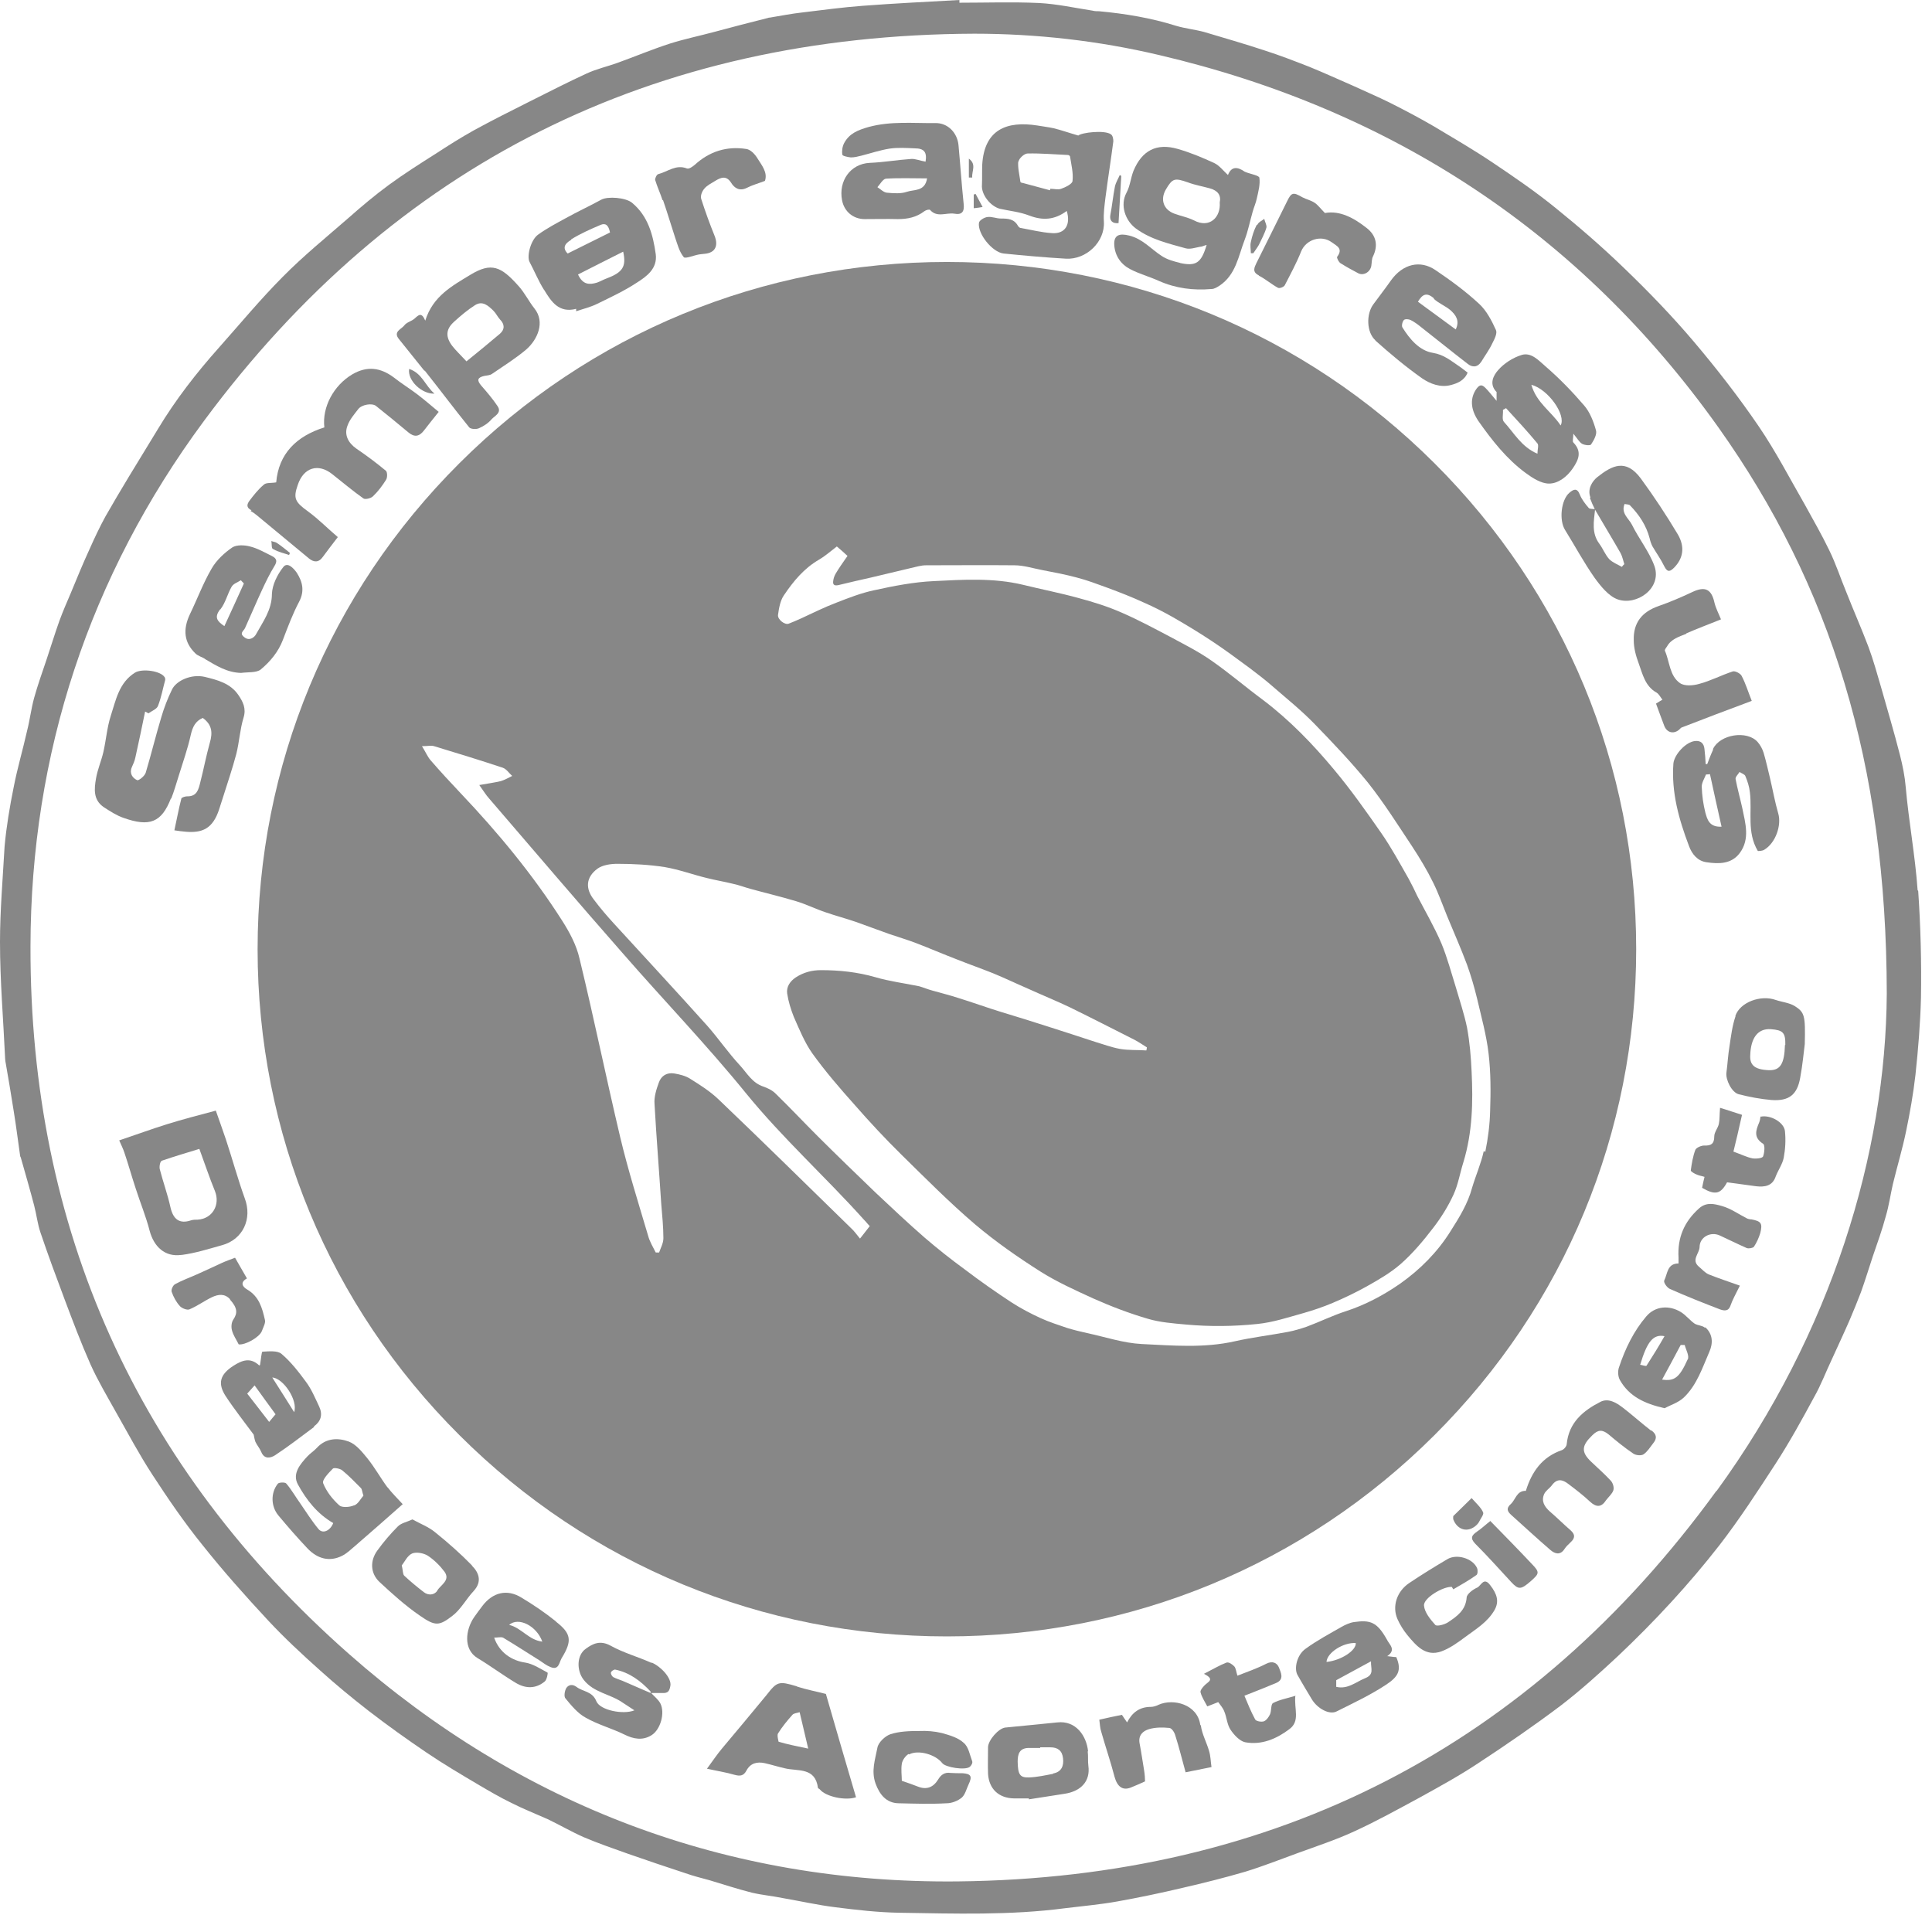 ﻿<svg width="27" height="27" viewBox="0 0 27 27" fill="none" xmlns="http://www.w3.org/2000/svg">
  <path d="M26.799 12.441C26.765 11.957 26.675 11.481 26.633 11.002C26.62 10.848 26.59 10.7 26.552 10.551C26.471 10.233 26.377 9.918 26.287 9.6C26.232 9.413 26.181 9.226 26.113 9.043C26.015 8.784 25.904 8.534 25.802 8.274C25.721 8.079 25.657 7.879 25.563 7.688C25.461 7.476 25.341 7.268 25.227 7.06C25.014 6.69 24.817 6.308 24.579 5.959C24.298 5.547 23.991 5.152 23.671 4.774C23.365 4.413 23.037 4.074 22.696 3.746C22.389 3.449 22.065 3.169 21.733 2.901C21.456 2.676 21.158 2.472 20.86 2.272C20.595 2.094 20.318 1.933 20.041 1.767C19.837 1.648 19.628 1.538 19.415 1.431C19.253 1.351 19.083 1.279 18.917 1.202C18.712 1.113 18.508 1.019 18.299 0.934C18.094 0.854 17.886 0.773 17.673 0.705C17.391 0.612 17.11 0.531 16.825 0.446C16.697 0.412 16.565 0.399 16.437 0.361C16.088 0.251 15.726 0.191 15.359 0.157C15.329 0.157 15.3 0.157 15.27 0.149C15.018 0.11 14.771 0.055 14.52 0.042C14.149 0.025 13.778 0.038 13.408 0.038C13.408 0.025 13.408 0.013 13.408 0C12.956 0.025 12.505 0.047 12.057 0.081C11.776 0.102 11.495 0.14 11.214 0.174C11.06 0.191 10.911 0.221 10.758 0.246C10.749 0.246 10.741 0.246 10.732 0.251C10.481 0.314 10.234 0.378 9.982 0.446C9.778 0.501 9.569 0.544 9.369 0.607C9.117 0.688 8.875 0.79 8.628 0.879C8.487 0.93 8.334 0.964 8.197 1.028C7.929 1.151 7.665 1.287 7.401 1.419C7.141 1.55 6.876 1.682 6.621 1.822C6.438 1.924 6.263 2.035 6.088 2.149C5.867 2.289 5.645 2.43 5.436 2.583C5.24 2.727 5.053 2.884 4.87 3.046C4.559 3.317 4.239 3.577 3.95 3.87C3.638 4.184 3.353 4.528 3.059 4.859C2.744 5.212 2.454 5.586 2.211 5.989C2.075 6.214 1.939 6.435 1.802 6.66C1.691 6.843 1.581 7.03 1.474 7.217C1.393 7.365 1.321 7.518 1.253 7.671C1.159 7.875 1.074 8.083 0.988 8.291C0.933 8.419 0.878 8.546 0.831 8.674C0.767 8.852 0.712 9.035 0.652 9.213C0.592 9.392 0.528 9.57 0.477 9.753C0.435 9.906 0.418 10.059 0.379 10.211C0.32 10.475 0.243 10.734 0.192 10.997C0.136 11.273 0.089 11.554 0.064 11.83C0.038 12.293 0 12.73 0 13.164C0 13.707 0.047 14.251 0.072 14.799C0.072 14.82 0.077 14.841 0.081 14.863C0.119 15.084 0.158 15.309 0.192 15.53C0.226 15.738 0.251 15.941 0.281 16.15C0.281 16.158 0.285 16.167 0.29 16.175C0.354 16.4 0.418 16.621 0.477 16.846C0.511 16.974 0.524 17.105 0.567 17.229C0.673 17.543 0.788 17.853 0.903 18.159C1.018 18.465 1.133 18.77 1.265 19.068C1.368 19.297 1.5 19.518 1.623 19.739C1.789 20.032 1.947 20.329 2.13 20.61C2.348 20.945 2.578 21.281 2.829 21.591C3.119 21.956 3.43 22.305 3.745 22.644C3.975 22.891 4.222 23.12 4.474 23.345C4.691 23.541 4.917 23.727 5.147 23.906C5.411 24.11 5.684 24.305 5.96 24.492C6.199 24.654 6.45 24.802 6.702 24.951C6.847 25.036 6.992 25.121 7.141 25.193C7.307 25.278 7.481 25.346 7.652 25.422C7.822 25.503 7.988 25.601 8.163 25.677C8.363 25.762 8.572 25.834 8.777 25.907C9.041 26 9.309 26.089 9.578 26.178C9.688 26.217 9.803 26.246 9.914 26.276C10.11 26.335 10.306 26.399 10.506 26.45C10.651 26.484 10.8 26.497 10.945 26.527C11.188 26.569 11.431 26.624 11.674 26.654C11.972 26.692 12.27 26.726 12.569 26.731C13.344 26.743 14.119 26.769 14.89 26.667C15.133 26.637 15.376 26.616 15.615 26.573C15.921 26.518 16.228 26.454 16.531 26.382C16.825 26.314 17.114 26.242 17.404 26.157C17.651 26.081 17.89 25.987 18.133 25.898C18.401 25.8 18.674 25.711 18.93 25.592C19.236 25.452 19.535 25.286 19.833 25.125C20.118 24.968 20.404 24.811 20.672 24.632C21.06 24.377 21.443 24.114 21.814 23.834C22.091 23.621 22.355 23.383 22.61 23.145C23.122 22.661 23.599 22.147 24.029 21.595C24.311 21.23 24.562 20.843 24.813 20.457C25.009 20.155 25.184 19.837 25.354 19.522C25.448 19.357 25.516 19.174 25.597 19.004C25.682 18.817 25.768 18.634 25.849 18.448C25.904 18.32 25.955 18.193 26.006 18.061C26.066 17.895 26.117 17.726 26.172 17.56C26.236 17.373 26.304 17.186 26.355 16.995C26.398 16.851 26.419 16.698 26.453 16.549C26.513 16.302 26.586 16.06 26.637 15.814C26.692 15.551 26.739 15.283 26.769 15.02C26.807 14.663 26.837 14.302 26.846 13.941C26.854 13.444 26.841 12.947 26.807 12.45L26.799 12.441ZM23.987 20.835C21.384 24.416 17.813 26.246 13.386 26.293C10.166 26.327 7.281 25.235 4.874 23.112C1.917 20.503 0.418 17.173 0.426 13.227C0.43 10.534 1.248 8.049 2.85 5.883C5.513 2.285 9.13 0.488 13.617 0.471C14.482 0.471 15.351 0.569 16.198 0.769C19.458 1.533 22.087 3.262 24.017 5.976C25.58 8.177 26.364 10.662 26.368 13.886C26.355 16.111 25.601 18.622 23.991 20.835H23.987Z" fill="#878787"/>
  <path d="M2.39 11.167C2.433 11.061 2.463 10.95 2.497 10.844C2.556 10.653 2.624 10.462 2.667 10.266C2.693 10.156 2.731 10.079 2.833 10.033C2.957 10.122 2.978 10.228 2.931 10.385C2.88 10.568 2.846 10.751 2.799 10.933C2.774 11.035 2.752 11.133 2.612 11.129C2.586 11.129 2.539 11.146 2.535 11.158C2.497 11.303 2.471 11.451 2.437 11.604C2.667 11.638 2.863 11.66 2.987 11.473C3.051 11.379 3.076 11.26 3.114 11.15C3.178 10.946 3.247 10.746 3.302 10.538C3.345 10.368 3.353 10.194 3.404 10.028C3.443 9.901 3.396 9.808 3.332 9.714C3.221 9.549 3.038 9.502 2.859 9.459C2.676 9.417 2.463 9.51 2.403 9.638C2.343 9.761 2.292 9.893 2.254 10.024C2.177 10.279 2.113 10.543 2.037 10.797C2.024 10.844 1.939 10.912 1.917 10.903C1.853 10.874 1.806 10.81 1.841 10.725C1.862 10.678 1.883 10.632 1.892 10.585C1.939 10.373 1.985 10.156 2.028 9.944C2.045 9.952 2.058 9.961 2.075 9.969C2.122 9.935 2.19 9.91 2.207 9.867C2.254 9.748 2.275 9.625 2.309 9.502C2.309 9.489 2.309 9.476 2.301 9.464C2.245 9.374 1.985 9.34 1.887 9.4C1.662 9.54 1.619 9.786 1.547 10.007C1.495 10.169 1.483 10.343 1.444 10.513C1.415 10.636 1.363 10.755 1.342 10.878C1.317 11.023 1.299 11.18 1.453 11.282C1.538 11.337 1.628 11.396 1.726 11.43C2.088 11.558 2.258 11.498 2.39 11.154V11.167Z" fill="#878787"/>
  <path d="M13.975 2.918C14.111 2.948 14.251 2.961 14.383 3.012C14.571 3.084 14.737 3.075 14.908 2.948C14.967 3.143 14.882 3.271 14.703 3.258C14.554 3.249 14.409 3.211 14.264 3.186C14.251 3.186 14.234 3.169 14.226 3.156C14.171 3.058 14.085 3.054 13.987 3.054C13.923 3.054 13.86 3.024 13.8 3.033C13.757 3.037 13.685 3.08 13.681 3.114C13.659 3.266 13.868 3.526 14.026 3.543C14.315 3.572 14.605 3.598 14.895 3.615C15.18 3.632 15.444 3.381 15.427 3.097C15.419 2.986 15.436 2.871 15.449 2.761C15.483 2.498 15.525 2.239 15.559 1.975C15.559 1.941 15.551 1.894 15.525 1.877C15.436 1.814 15.116 1.852 15.069 1.894C14.937 1.856 14.831 1.818 14.724 1.792C14.652 1.776 14.571 1.767 14.498 1.754C14.064 1.686 13.757 1.814 13.727 2.298C13.723 2.391 13.727 2.489 13.723 2.583C13.71 2.718 13.842 2.884 13.975 2.918ZM14.234 2.26C14.239 2.213 14.315 2.145 14.362 2.145C14.55 2.141 14.737 2.158 14.925 2.166C14.937 2.166 14.954 2.179 14.954 2.188C14.972 2.302 15.001 2.417 14.989 2.527C14.989 2.57 14.89 2.617 14.831 2.638C14.788 2.655 14.729 2.638 14.678 2.638C14.678 2.646 14.678 2.651 14.673 2.659C14.545 2.625 14.422 2.591 14.294 2.557C14.281 2.557 14.26 2.549 14.26 2.54C14.247 2.442 14.222 2.345 14.23 2.255L14.234 2.26Z" fill="#878787"/>
  <path d="M16.492 3.674C16.403 3.653 16.309 3.627 16.233 3.576C16.084 3.479 15.968 3.338 15.781 3.292C15.645 3.258 15.564 3.283 15.572 3.423C15.581 3.572 15.662 3.691 15.79 3.759C15.917 3.827 16.062 3.865 16.194 3.925C16.433 4.031 16.68 4.061 16.931 4.039C16.97 4.039 17.008 4.014 17.042 3.993C17.272 3.84 17.306 3.581 17.396 3.347C17.443 3.224 17.468 3.092 17.506 2.96C17.523 2.897 17.553 2.833 17.566 2.765C17.587 2.672 17.613 2.574 17.6 2.485C17.6 2.455 17.489 2.434 17.43 2.413C17.417 2.408 17.404 2.404 17.396 2.4C17.294 2.328 17.208 2.323 17.161 2.446C17.093 2.383 17.042 2.315 16.974 2.281C16.808 2.204 16.637 2.132 16.458 2.081C16.164 1.996 15.96 2.102 15.841 2.387C15.802 2.485 15.794 2.599 15.743 2.693C15.649 2.867 15.726 3.084 15.875 3.194C16.084 3.347 16.326 3.402 16.569 3.47C16.629 3.487 16.701 3.462 16.769 3.449C16.799 3.449 16.825 3.432 16.863 3.423C16.787 3.678 16.714 3.725 16.484 3.674H16.492ZM16.684 3.079C16.599 3.037 16.505 3.02 16.412 2.986C16.262 2.931 16.211 2.791 16.292 2.65C16.386 2.489 16.416 2.485 16.599 2.548C16.701 2.587 16.808 2.604 16.91 2.633C17.017 2.663 17.068 2.727 17.046 2.829C17.063 3.033 16.906 3.198 16.684 3.079Z" fill="#878787"/>
  <path d="M3.502 7.141C3.566 7.175 3.621 7.23 3.681 7.277C3.894 7.451 4.103 7.629 4.316 7.803C4.384 7.859 4.452 7.867 4.512 7.782C4.576 7.693 4.644 7.608 4.721 7.506C4.58 7.387 4.452 7.255 4.307 7.149C4.124 7.017 4.094 6.966 4.162 6.775C4.243 6.533 4.448 6.47 4.644 6.627C4.789 6.741 4.929 6.86 5.079 6.966C5.104 6.983 5.181 6.966 5.211 6.937C5.283 6.869 5.343 6.788 5.394 6.707C5.415 6.678 5.415 6.601 5.394 6.58C5.262 6.47 5.125 6.368 4.981 6.27C4.865 6.189 4.806 6.074 4.857 5.947C4.887 5.862 4.951 5.79 5.006 5.718C5.053 5.654 5.202 5.628 5.257 5.675C5.407 5.794 5.556 5.917 5.705 6.041C5.79 6.113 5.858 6.104 5.926 6.015C5.99 5.93 6.058 5.849 6.131 5.756C6.024 5.667 5.926 5.582 5.824 5.505C5.718 5.425 5.607 5.357 5.505 5.276C5.317 5.136 5.13 5.11 4.921 5.233C4.665 5.386 4.499 5.688 4.533 5.973C4.141 6.096 3.894 6.342 3.86 6.741C3.788 6.754 3.719 6.741 3.685 6.775C3.609 6.839 3.545 6.92 3.485 7C3.451 7.047 3.438 7.094 3.515 7.132L3.502 7.141Z" fill="#878787"/>
  <path d="M5.935 5.178C6.144 5.441 6.344 5.709 6.557 5.972C6.578 5.998 6.655 6.002 6.693 5.985C6.761 5.955 6.825 5.913 6.872 5.857C6.915 5.811 7.017 5.768 6.953 5.675C6.885 5.573 6.804 5.479 6.723 5.386C6.663 5.314 6.672 5.276 6.766 5.254C6.804 5.246 6.847 5.246 6.876 5.225C7.038 5.114 7.209 5.008 7.358 4.881C7.511 4.745 7.622 4.502 7.469 4.311C7.388 4.209 7.332 4.09 7.243 3.993C7.004 3.725 6.868 3.661 6.574 3.84C6.323 3.993 6.05 4.137 5.943 4.481C5.892 4.358 5.85 4.401 5.794 4.452C5.752 4.49 5.683 4.502 5.649 4.549C5.611 4.6 5.492 4.634 5.573 4.736C5.692 4.885 5.811 5.033 5.931 5.182L5.935 5.178ZM6.344 4.498C6.438 4.413 6.531 4.333 6.638 4.265C6.744 4.197 6.825 4.273 6.898 4.345C6.932 4.379 6.953 4.426 6.987 4.464C7.055 4.532 7.055 4.604 6.987 4.664C6.838 4.791 6.685 4.915 6.519 5.05C6.433 4.957 6.374 4.902 6.323 4.838C6.225 4.711 6.229 4.604 6.34 4.502L6.344 4.498Z" fill="#878787"/>
  <path d="M2.539 17.538C2.731 17.513 2.918 17.453 3.102 17.402C3.396 17.322 3.528 17.033 3.421 16.748C3.323 16.476 3.247 16.196 3.157 15.924C3.11 15.784 3.059 15.644 3.016 15.521C2.765 15.588 2.548 15.644 2.331 15.712C2.113 15.78 1.896 15.86 1.666 15.937C1.696 16.005 1.721 16.056 1.738 16.107C1.794 16.272 1.841 16.442 1.896 16.608C1.96 16.808 2.041 17.003 2.092 17.203C2.152 17.424 2.305 17.568 2.531 17.538H2.539ZM2.382 16.871C2.343 16.693 2.279 16.519 2.233 16.34C2.224 16.302 2.237 16.23 2.262 16.221C2.433 16.162 2.607 16.111 2.786 16.056C2.863 16.264 2.927 16.459 3.004 16.646C3.08 16.837 2.97 17.033 2.761 17.045C2.731 17.045 2.701 17.045 2.671 17.054C2.509 17.109 2.42 17.041 2.382 16.871Z" fill="#878787"/>
  <path d="M23.94 10.479C23.91 10.543 23.884 10.611 23.859 10.678C23.85 10.678 23.846 10.678 23.837 10.678C23.833 10.606 23.829 10.538 23.82 10.466C23.812 10.39 23.769 10.347 23.688 10.356C23.561 10.368 23.399 10.543 23.386 10.67C23.356 11.073 23.463 11.451 23.603 11.821C23.646 11.94 23.727 12.034 23.85 12.05C24.021 12.076 24.2 12.076 24.315 11.919C24.459 11.723 24.391 11.502 24.349 11.294C24.319 11.158 24.281 11.023 24.255 10.887C24.251 10.857 24.289 10.823 24.31 10.789C24.336 10.806 24.379 10.819 24.391 10.844C24.421 10.916 24.447 10.993 24.455 11.073C24.489 11.345 24.408 11.626 24.566 11.893C24.583 11.893 24.626 11.893 24.655 11.876C24.817 11.779 24.898 11.532 24.852 11.371C24.805 11.209 24.775 11.04 24.736 10.874C24.707 10.755 24.681 10.636 24.647 10.521C24.63 10.466 24.6 10.411 24.562 10.368C24.413 10.203 24.038 10.262 23.94 10.466V10.479ZM23.833 11.358C23.803 11.239 23.786 11.116 23.782 10.993C23.782 10.938 23.82 10.878 23.842 10.823C23.859 10.823 23.876 10.823 23.897 10.819C23.948 11.061 24.004 11.303 24.059 11.553C23.884 11.562 23.859 11.447 23.833 11.358Z" fill="#878787"/>
  <path d="M22.219 6.958C22.24 7.013 22.261 7.064 22.287 7.115C22.257 7.111 22.214 7.115 22.202 7.098C22.155 7.043 22.104 6.979 22.078 6.911C22.04 6.813 21.988 6.839 21.933 6.886C21.818 6.983 21.784 7.268 21.873 7.408C22.01 7.629 22.133 7.858 22.282 8.071C22.368 8.19 22.479 8.33 22.606 8.376C22.87 8.47 23.228 8.224 23.122 7.913C23.049 7.71 22.904 7.531 22.806 7.332C22.764 7.247 22.649 7.174 22.704 7.043C22.734 7.051 22.768 7.047 22.781 7.064C22.909 7.196 23.007 7.344 23.054 7.523C23.062 7.561 23.075 7.599 23.092 7.633C23.147 7.727 23.211 7.816 23.258 7.913C23.305 8.007 23.343 7.986 23.399 7.93C23.518 7.807 23.552 7.65 23.45 7.472C23.288 7.2 23.113 6.936 22.93 6.686C22.721 6.406 22.53 6.503 22.321 6.669C22.253 6.724 22.18 6.835 22.227 6.953L22.219 6.958ZM22.649 7.735C22.674 7.778 22.683 7.833 22.7 7.884C22.687 7.896 22.674 7.909 22.666 7.922C22.606 7.888 22.538 7.862 22.491 7.816C22.432 7.752 22.402 7.667 22.351 7.599C22.24 7.45 22.274 7.285 22.291 7.123C22.41 7.327 22.534 7.531 22.653 7.739L22.649 7.735Z" fill="#878787"/>
  <path d="M2.863 9.209C3.021 9.302 3.174 9.4 3.37 9.404C3.464 9.391 3.583 9.404 3.643 9.357C3.775 9.247 3.89 9.111 3.954 8.941C4.022 8.763 4.09 8.58 4.18 8.41C4.261 8.257 4.226 8.126 4.146 8.002C4.107 7.947 4.018 7.845 3.958 7.926C3.877 8.028 3.805 8.172 3.8 8.3C3.8 8.525 3.673 8.691 3.575 8.869C3.562 8.894 3.494 8.967 3.417 8.907C3.336 8.848 3.408 8.818 3.425 8.776C3.506 8.597 3.583 8.414 3.664 8.24C3.715 8.13 3.771 8.015 3.834 7.913C3.877 7.845 3.869 7.807 3.805 7.773C3.702 7.722 3.6 7.663 3.494 7.637C3.417 7.616 3.306 7.612 3.247 7.65C3.136 7.726 3.025 7.828 2.957 7.947C2.838 8.151 2.757 8.372 2.654 8.584C2.552 8.801 2.573 8.979 2.731 9.132C2.765 9.166 2.825 9.183 2.867 9.209H2.863ZM3.08 8.516C3.153 8.423 3.178 8.3 3.238 8.198C3.264 8.155 3.323 8.138 3.366 8.109C3.379 8.126 3.396 8.138 3.408 8.155C3.319 8.351 3.229 8.55 3.136 8.75C3.034 8.682 2.991 8.627 3.076 8.516H3.08Z" fill="#878787"/>
  <path d="M12.739 2.221C12.543 2.234 12.351 2.268 12.155 2.276C11.883 2.289 11.716 2.531 11.768 2.799C11.797 2.956 11.925 3.062 12.083 3.062C12.236 3.062 12.394 3.058 12.547 3.062C12.684 3.062 12.807 3.037 12.918 2.952C12.939 2.935 12.99 2.922 12.999 2.935C13.097 3.045 13.225 2.969 13.335 2.986C13.446 3.007 13.48 2.956 13.467 2.846C13.438 2.574 13.421 2.302 13.395 2.026C13.378 1.856 13.246 1.716 13.071 1.72C12.76 1.724 12.449 1.69 12.138 1.775C11.989 1.818 11.87 1.864 11.797 2C11.772 2.047 11.763 2.111 11.772 2.162C11.772 2.179 11.848 2.196 11.891 2.2C11.942 2.2 11.993 2.187 12.04 2.175C12.172 2.141 12.3 2.098 12.432 2.077C12.547 2.06 12.666 2.068 12.781 2.073C12.918 2.073 12.956 2.128 12.935 2.259C12.858 2.247 12.794 2.217 12.73 2.221H12.739ZM12.956 2.493C12.926 2.68 12.773 2.646 12.675 2.68C12.59 2.71 12.488 2.701 12.394 2.693C12.347 2.688 12.304 2.642 12.262 2.616C12.3 2.574 12.338 2.502 12.381 2.497C12.569 2.485 12.756 2.493 12.96 2.493H12.956Z" fill="#878787"/>
  <path d="M20.915 5.475C20.915 5.475 20.915 5.538 20.915 5.602C20.847 5.522 20.808 5.471 20.762 5.424C20.723 5.386 20.689 5.36 20.638 5.428C20.544 5.555 20.544 5.713 20.663 5.887C20.851 6.154 21.055 6.414 21.32 6.609C21.418 6.681 21.537 6.758 21.648 6.758C21.776 6.758 21.899 6.664 21.98 6.545C22.061 6.426 22.112 6.312 21.988 6.184C21.971 6.167 21.988 6.12 21.988 6.061C22.044 6.129 22.069 6.176 22.108 6.201C22.142 6.222 22.227 6.231 22.236 6.21C22.274 6.154 22.321 6.069 22.304 6.014C22.27 5.891 22.219 5.759 22.138 5.666C21.971 5.471 21.793 5.288 21.601 5.122C21.507 5.042 21.401 4.918 21.264 4.961C21.141 4.999 21.017 5.08 20.936 5.173C20.877 5.241 20.804 5.36 20.911 5.475H20.915ZM21.81 5.946C21.686 5.755 21.473 5.632 21.401 5.377C21.639 5.441 21.89 5.802 21.81 5.946ZM21.009 5.725C21.009 5.725 21.034 5.713 21.047 5.704C21.196 5.866 21.345 6.027 21.486 6.197C21.507 6.222 21.486 6.282 21.486 6.341C21.26 6.244 21.158 6.048 21.017 5.895C20.987 5.861 21.009 5.785 21.004 5.73L21.009 5.725Z" fill="#878787"/>
  <path d="M19.219 4.757C19.428 4.944 19.645 5.126 19.875 5.288C19.986 5.364 20.131 5.42 20.276 5.381C20.374 5.356 20.468 5.313 20.51 5.207C20.463 5.173 20.429 5.143 20.391 5.118C20.276 5.042 20.182 4.957 20.024 4.931C19.837 4.901 19.701 4.74 19.598 4.574C19.586 4.553 19.598 4.494 19.62 4.472C19.637 4.455 19.688 4.46 19.713 4.472C19.765 4.498 19.811 4.532 19.858 4.57C20.076 4.74 20.289 4.914 20.51 5.084C20.574 5.135 20.646 5.139 20.702 5.054C20.753 4.969 20.813 4.889 20.855 4.799C20.885 4.74 20.928 4.659 20.906 4.612C20.847 4.481 20.774 4.341 20.672 4.247C20.485 4.073 20.276 3.92 20.063 3.776C19.846 3.627 19.603 3.691 19.441 3.916C19.36 4.031 19.275 4.141 19.194 4.251C19.091 4.387 19.096 4.646 19.223 4.757H19.219ZM20.037 4.175C20.105 4.239 20.195 4.273 20.267 4.332C20.344 4.4 20.404 4.481 20.344 4.604C20.165 4.472 19.995 4.349 19.816 4.217C19.875 4.116 19.935 4.077 20.041 4.171L20.037 4.175Z" fill="#878787"/>
  <path d="M7.605 4.052C7.703 4.214 7.81 4.379 8.052 4.316C8.052 4.328 8.052 4.337 8.052 4.35C8.15 4.316 8.248 4.294 8.342 4.248C8.534 4.154 8.726 4.065 8.9 3.95C9.041 3.861 9.19 3.751 9.164 3.551C9.126 3.283 9.058 3.02 8.832 2.833C8.743 2.761 8.495 2.74 8.402 2.791C8.24 2.88 8.074 2.956 7.912 3.046C7.78 3.118 7.643 3.19 7.52 3.279C7.418 3.351 7.358 3.581 7.401 3.661C7.469 3.789 7.524 3.925 7.601 4.048L7.605 4.052ZM8.709 3.517C8.755 3.725 8.704 3.806 8.478 3.891C8.432 3.908 8.389 3.933 8.342 3.95C8.24 3.98 8.146 3.984 8.078 3.836C8.291 3.729 8.495 3.623 8.709 3.517ZM7.98 3.347C8.108 3.266 8.253 3.203 8.393 3.143C8.461 3.114 8.504 3.143 8.525 3.249C8.321 3.351 8.129 3.445 7.933 3.543C7.835 3.445 7.933 3.381 7.984 3.351L7.98 3.347Z" fill="#878787"/>
  <path d="M11.137 23.567C10.881 23.49 10.86 23.499 10.711 23.69C10.506 23.94 10.298 24.187 10.089 24.437C10.021 24.518 9.965 24.603 9.88 24.718C10.034 24.752 10.149 24.769 10.264 24.803C10.34 24.824 10.391 24.82 10.43 24.747C10.485 24.641 10.579 24.616 10.69 24.641C10.783 24.662 10.877 24.692 10.971 24.713C11.154 24.756 11.393 24.696 11.431 24.985C11.431 24.994 11.452 24.998 11.461 25.011C11.542 25.108 11.814 25.168 11.963 25.117C11.823 24.641 11.682 24.161 11.542 23.673C11.41 23.639 11.273 23.613 11.141 23.571L11.137 23.567ZM10.881 24.34C10.881 24.34 10.856 24.25 10.873 24.225C10.932 24.131 11.001 24.047 11.073 23.966C11.094 23.94 11.146 23.94 11.175 23.928C11.214 24.098 11.252 24.25 11.295 24.437C11.133 24.403 11.005 24.378 10.877 24.34H10.881Z" fill="#878787"/>
  <path d="M5.419 20.792C5.321 20.66 5.24 20.512 5.134 20.38C5.061 20.291 4.976 20.184 4.874 20.146C4.725 20.091 4.554 20.095 4.427 20.235C4.388 20.278 4.333 20.312 4.295 20.354C4.192 20.465 4.082 20.596 4.163 20.745C4.282 20.962 4.435 21.157 4.657 21.285C4.614 21.395 4.508 21.442 4.448 21.365C4.354 21.251 4.278 21.128 4.192 21.004C4.128 20.915 4.073 20.817 4.001 20.733C3.984 20.711 3.894 20.715 3.881 20.737C3.779 20.868 3.788 21.055 3.89 21.178C4.022 21.336 4.154 21.488 4.295 21.637C4.439 21.79 4.61 21.828 4.78 21.743C4.848 21.709 4.904 21.654 4.964 21.603C5.185 21.412 5.407 21.217 5.628 21.021C5.547 20.932 5.475 20.864 5.415 20.783L5.419 20.792ZM4.946 21.038C4.887 21.064 4.78 21.072 4.742 21.038C4.648 20.953 4.563 20.847 4.516 20.728C4.499 20.681 4.593 20.584 4.652 20.524C4.67 20.507 4.75 20.524 4.78 20.546C4.874 20.622 4.959 20.711 5.044 20.796C5.061 20.813 5.061 20.851 5.079 20.902C5.04 20.945 5.006 21.017 4.951 21.038H4.946Z" fill="#878787"/>
  <path d="M23.565 8.852C23.714 8.788 23.867 8.729 24.051 8.656C24.021 8.58 23.982 8.508 23.961 8.427C23.919 8.232 23.829 8.189 23.65 8.274C23.497 8.346 23.339 8.414 23.181 8.469C22.947 8.55 22.824 8.703 22.832 8.949C22.832 9.056 22.862 9.166 22.9 9.268C22.956 9.421 22.99 9.591 23.152 9.68C23.186 9.701 23.207 9.748 23.233 9.778C23.211 9.79 23.177 9.812 23.143 9.833C23.181 9.939 23.22 10.041 23.258 10.143C23.292 10.232 23.377 10.262 23.454 10.207C23.475 10.194 23.488 10.168 23.509 10.164C23.825 10.041 24.14 9.922 24.481 9.795C24.43 9.667 24.396 9.553 24.34 9.446C24.323 9.412 24.251 9.374 24.217 9.383C24.059 9.434 23.91 9.514 23.748 9.557C23.663 9.582 23.544 9.591 23.48 9.548C23.331 9.446 23.335 9.247 23.267 9.094C23.262 9.081 23.284 9.051 23.297 9.034C23.356 8.928 23.467 8.898 23.569 8.856L23.565 8.852Z" fill="#878787"/>
  <path d="M23.075 19.994C22.943 19.892 22.815 19.777 22.683 19.675C22.589 19.603 22.479 19.535 22.368 19.59C22.125 19.714 21.925 19.879 21.895 20.181C21.895 20.211 21.856 20.257 21.827 20.266C21.558 20.359 21.409 20.559 21.324 20.835C21.196 20.831 21.183 20.954 21.115 21.018C21.043 21.081 21.068 21.124 21.119 21.171C21.303 21.336 21.482 21.502 21.669 21.663C21.729 21.714 21.805 21.74 21.865 21.646C21.886 21.612 21.92 21.583 21.95 21.553C22.01 21.498 22.018 21.447 21.95 21.387C21.852 21.302 21.759 21.209 21.66 21.124C21.584 21.056 21.537 20.98 21.579 20.882C21.601 20.831 21.656 20.801 21.69 20.754C21.763 20.657 21.839 20.678 21.916 20.737C22.023 20.818 22.129 20.899 22.223 20.988C22.312 21.069 22.381 21.064 22.444 20.967C22.479 20.92 22.53 20.878 22.547 20.827C22.559 20.788 22.542 20.729 22.513 20.695C22.427 20.601 22.329 20.517 22.24 20.431C22.091 20.291 22.104 20.202 22.253 20.058C22.334 19.977 22.393 19.977 22.479 20.045C22.589 20.138 22.704 20.232 22.824 20.313C22.858 20.338 22.934 20.347 22.968 20.325C23.024 20.287 23.062 20.223 23.105 20.168C23.16 20.1 23.152 20.045 23.079 19.99L23.075 19.994Z" fill="#878787"/>
  <path d="M4.388 19.934C4.486 19.862 4.512 19.769 4.461 19.658C4.405 19.54 4.354 19.416 4.278 19.314C4.175 19.174 4.064 19.03 3.932 18.919C3.877 18.873 3.758 18.885 3.668 18.89C3.655 18.89 3.647 19 3.634 19.076C3.634 19.076 3.621 19.085 3.621 19.081C3.498 18.966 3.383 19.009 3.259 19.089C3.076 19.208 3.038 19.331 3.153 19.51C3.276 19.697 3.417 19.875 3.545 20.049C3.553 20.083 3.558 20.121 3.57 20.151C3.592 20.198 3.63 20.24 3.651 20.291C3.694 20.398 3.783 20.376 3.843 20.338C4.03 20.215 4.205 20.079 4.388 19.943V19.934ZM4.111 19.735C4.005 19.565 3.907 19.412 3.805 19.251C3.958 19.259 4.167 19.569 4.111 19.735ZM3.758 19.867C3.655 19.735 3.558 19.607 3.455 19.476C3.494 19.433 3.519 19.404 3.558 19.361C3.66 19.501 3.753 19.633 3.851 19.765C3.826 19.794 3.8 19.824 3.762 19.871L3.758 19.867Z" fill="#878787"/>
  <path d="M9.105 23.239C8.917 23.154 8.713 23.099 8.53 22.997C8.389 22.921 8.287 22.968 8.189 23.04C8.057 23.129 8.057 23.346 8.155 23.473C8.295 23.656 8.53 23.673 8.704 23.796C8.755 23.83 8.807 23.864 8.866 23.902C8.713 23.966 8.385 23.902 8.334 23.775C8.278 23.634 8.146 23.643 8.057 23.575C8.001 23.532 7.946 23.545 7.916 23.588C7.891 23.626 7.878 23.711 7.903 23.736C7.984 23.834 8.074 23.945 8.184 24.004C8.355 24.102 8.547 24.153 8.721 24.238C8.853 24.305 8.981 24.327 9.105 24.25C9.233 24.17 9.296 23.936 9.228 23.804C9.198 23.749 9.143 23.707 9.1 23.66C9.152 23.66 9.207 23.66 9.258 23.66C9.335 23.664 9.356 23.634 9.369 23.558C9.386 23.456 9.25 23.299 9.109 23.235L9.105 23.239ZM8.7 23.49C8.657 23.473 8.615 23.46 8.572 23.439C8.551 23.426 8.534 23.392 8.538 23.375C8.538 23.358 8.581 23.329 8.598 23.333C8.802 23.375 8.956 23.494 9.092 23.639C9.092 23.639 9.092 23.651 9.092 23.66C8.96 23.605 8.832 23.545 8.7 23.49Z" fill="#878787"/>
  <path d="M6.595 21.876C6.433 21.71 6.259 21.557 6.08 21.413C5.986 21.336 5.871 21.294 5.764 21.234C5.679 21.273 5.607 21.285 5.56 21.332C5.458 21.434 5.36 21.549 5.274 21.668C5.168 21.812 5.177 21.986 5.3 22.105C5.483 22.275 5.666 22.441 5.871 22.581C6.084 22.73 6.139 22.721 6.318 22.585C6.438 22.496 6.514 22.347 6.621 22.233C6.74 22.101 6.693 21.978 6.595 21.88V21.876ZM6.11 22.233C6.067 22.292 5.986 22.3 5.922 22.25C5.828 22.177 5.735 22.101 5.649 22.02C5.628 21.999 5.632 21.948 5.615 21.876C5.654 21.829 5.692 21.74 5.76 21.71C5.82 21.685 5.922 21.706 5.977 21.74C6.067 21.799 6.148 21.88 6.212 21.965C6.297 22.084 6.161 22.148 6.11 22.228V22.233Z" fill="#878787"/>
  <path d="M23.825 18.554C23.791 18.524 23.727 18.524 23.684 18.499C23.616 18.452 23.561 18.38 23.492 18.337C23.326 18.235 23.13 18.252 23.007 18.397C22.832 18.601 22.713 18.847 22.628 19.102C22.606 19.157 22.61 19.238 22.64 19.289C22.768 19.514 22.981 19.616 23.262 19.68C23.343 19.637 23.454 19.603 23.531 19.531C23.714 19.357 23.791 19.115 23.889 18.89C23.94 18.775 23.94 18.647 23.833 18.55L23.825 18.554ZM22.922 19.072C23.02 18.745 23.105 18.643 23.262 18.673C23.177 18.822 23.096 18.953 23.011 19.085C23.003 19.098 22.951 19.076 22.917 19.072H22.922ZM23.586 18.996C23.471 19.251 23.403 19.306 23.228 19.28C23.318 19.115 23.403 18.957 23.488 18.796C23.505 18.796 23.526 18.796 23.544 18.796C23.561 18.864 23.612 18.949 23.586 19V18.996Z" fill="#878787"/>
  <path d="M7.771 22.661C7.618 22.538 7.456 22.428 7.286 22.326C7.085 22.203 6.885 22.253 6.74 22.445C6.702 22.496 6.663 22.547 6.625 22.602C6.506 22.776 6.472 23.048 6.672 23.171C6.855 23.281 7.026 23.409 7.209 23.519C7.345 23.6 7.486 23.604 7.614 23.498C7.643 23.473 7.66 23.379 7.652 23.375C7.55 23.32 7.447 23.252 7.341 23.235C7.158 23.209 6.979 23.099 6.906 22.886C6.957 22.886 7 22.874 7.03 22.886C7.2 22.988 7.371 23.099 7.541 23.205C7.592 23.239 7.639 23.277 7.695 23.298C7.81 23.345 7.814 23.235 7.848 23.175C7.997 22.933 7.988 22.831 7.767 22.661H7.771ZM7.115 22.708C7.247 22.593 7.499 22.721 7.579 22.942C7.388 22.92 7.29 22.75 7.115 22.708Z" fill="#878787"/>
  <path d="M19.381 23.149C19.522 23.056 19.415 22.984 19.381 22.911C19.245 22.669 19.151 22.635 18.921 22.669C18.861 22.678 18.797 22.708 18.746 22.737C18.576 22.835 18.401 22.928 18.244 23.043C18.124 23.128 18.082 23.319 18.133 23.408C18.197 23.523 18.265 23.634 18.333 23.748C18.41 23.876 18.576 23.969 18.678 23.918C18.917 23.799 19.16 23.684 19.377 23.54C19.535 23.434 19.594 23.345 19.513 23.158C19.475 23.158 19.432 23.149 19.39 23.145L19.381 23.149ZM18.538 23.226C18.546 23.094 18.776 22.95 18.947 22.962C18.955 23.064 18.746 23.204 18.538 23.226ZM19.074 23.455C18.947 23.506 18.836 23.612 18.674 23.574V23.481C18.831 23.396 18.981 23.315 19.16 23.217C19.155 23.323 19.211 23.4 19.074 23.455Z" fill="#878787"/>
  <path d="M15.206 24.475C15.184 24.258 15.035 24.041 14.775 24.071C14.533 24.097 14.29 24.118 14.047 24.143C13.953 24.156 13.813 24.317 13.808 24.415C13.808 24.538 13.804 24.666 13.808 24.789C13.821 25.001 13.957 25.129 14.171 25.133C14.239 25.133 14.307 25.133 14.379 25.133C14.379 25.137 14.379 25.142 14.379 25.146C14.545 25.12 14.707 25.095 14.873 25.069C15.108 25.035 15.24 24.891 15.21 24.678C15.201 24.611 15.21 24.543 15.201 24.475H15.206ZM14.72 24.789C14.609 24.81 14.494 24.836 14.379 24.84C14.251 24.844 14.226 24.797 14.222 24.619C14.222 24.513 14.247 24.432 14.371 24.428C14.426 24.428 14.482 24.428 14.537 24.428C14.537 24.428 14.537 24.424 14.537 24.419C14.584 24.419 14.631 24.419 14.678 24.419C14.784 24.419 14.844 24.466 14.856 24.572C14.869 24.678 14.835 24.764 14.716 24.785L14.72 24.789Z" fill="#878787"/>
  <path d="M24.255 14.2C24.208 14.336 24.191 14.481 24.17 14.621C24.149 14.744 24.144 14.867 24.127 14.99C24.114 15.088 24.2 15.266 24.298 15.292C24.447 15.33 24.605 15.36 24.758 15.373C25.001 15.39 25.116 15.3 25.158 15.062C25.192 14.88 25.209 14.689 25.222 14.591C25.231 14.196 25.222 14.149 25.082 14.06C25.005 14.013 24.907 14.005 24.817 13.975C24.609 13.899 24.315 14.005 24.251 14.2H24.255ZM24.945 14.604C24.937 14.867 24.881 14.961 24.72 14.956C24.515 14.948 24.451 14.88 24.46 14.744C24.468 14.51 24.562 14.37 24.749 14.383C24.916 14.396 24.954 14.43 24.95 14.604H24.945Z" fill="#878787"/>
  <path d="M17.592 3.852C17.685 3.899 17.766 3.971 17.86 4.022C17.881 4.035 17.941 4.01 17.954 3.988C18.035 3.831 18.12 3.674 18.184 3.513C18.252 3.347 18.465 3.279 18.61 3.385C18.687 3.44 18.772 3.474 18.687 3.589C18.678 3.602 18.708 3.661 18.733 3.678C18.814 3.729 18.9 3.776 18.98 3.818C19.053 3.857 19.147 3.806 19.164 3.717C19.172 3.67 19.168 3.619 19.189 3.581C19.262 3.428 19.232 3.292 19.104 3.19C18.921 3.045 18.725 2.939 18.516 2.977C18.448 2.909 18.418 2.863 18.371 2.833C18.32 2.799 18.256 2.786 18.201 2.757C18.069 2.68 18.047 2.689 17.984 2.82C17.843 3.109 17.698 3.394 17.558 3.678C17.532 3.734 17.494 3.801 17.592 3.848V3.852Z" fill="#878787"/>
  <path d="M9.267 2.8C9.326 2.97 9.377 3.144 9.433 3.314C9.467 3.411 9.492 3.517 9.556 3.594C9.578 3.619 9.697 3.568 9.769 3.556C9.795 3.551 9.82 3.551 9.846 3.547C9.995 3.534 10.042 3.437 9.987 3.297C9.918 3.127 9.855 2.953 9.799 2.778C9.786 2.736 9.812 2.672 9.842 2.638C9.88 2.591 9.94 2.562 9.995 2.528C10.072 2.481 10.149 2.447 10.217 2.553C10.264 2.63 10.336 2.676 10.438 2.625C10.511 2.587 10.592 2.566 10.69 2.528C10.732 2.409 10.643 2.307 10.583 2.209C10.549 2.154 10.489 2.09 10.43 2.082C10.157 2.039 9.914 2.116 9.71 2.303C9.68 2.328 9.629 2.366 9.599 2.354C9.446 2.294 9.331 2.4 9.198 2.434C9.177 2.439 9.152 2.494 9.156 2.515C9.186 2.613 9.228 2.702 9.258 2.795L9.267 2.8Z" fill="#878787"/>
  <path d="M20.646 22.186C20.587 22.211 20.502 22.275 20.497 22.322C20.485 22.504 20.361 22.589 20.233 22.674C20.186 22.704 20.08 22.733 20.058 22.708C19.99 22.632 19.909 22.534 19.901 22.44C19.888 22.334 20.169 22.169 20.289 22.177C20.297 22.19 20.301 22.198 20.31 22.211C20.421 22.147 20.531 22.084 20.634 22.011C20.651 21.999 20.655 21.944 20.642 21.914C20.582 21.778 20.357 21.71 20.225 21.791C20.046 21.897 19.867 22.007 19.696 22.122C19.517 22.241 19.453 22.453 19.53 22.627C19.564 22.704 19.611 22.78 19.666 22.848C19.79 22.997 19.922 23.158 20.144 23.078C20.263 23.035 20.374 22.954 20.476 22.878C20.625 22.767 20.791 22.67 20.889 22.496C20.949 22.385 20.928 22.283 20.825 22.152C20.736 22.033 20.698 22.16 20.646 22.186Z" fill="#878787"/>
  <path d="M12.705 24.518C12.833 24.45 13.075 24.518 13.169 24.641C13.216 24.7 13.489 24.743 13.553 24.692C13.574 24.675 13.595 24.637 13.587 24.615C13.553 24.526 13.536 24.411 13.467 24.356C13.391 24.284 13.271 24.25 13.165 24.22C13.063 24.195 12.952 24.186 12.845 24.191C12.709 24.191 12.569 24.195 12.441 24.237C12.368 24.263 12.274 24.352 12.262 24.424C12.232 24.585 12.172 24.747 12.236 24.925C12.292 25.078 12.385 25.197 12.556 25.201C12.781 25.206 13.003 25.214 13.229 25.201C13.301 25.201 13.386 25.168 13.442 25.121C13.489 25.078 13.506 25.002 13.536 24.938C13.591 24.823 13.57 24.789 13.45 24.781C13.395 24.781 13.335 24.781 13.284 24.777C13.199 24.764 13.148 24.806 13.11 24.87C13.041 24.981 12.948 25.015 12.828 24.968C12.764 24.942 12.701 24.921 12.603 24.887C12.603 24.819 12.59 24.73 12.603 24.649C12.611 24.598 12.654 24.539 12.696 24.513L12.705 24.518Z" fill="#878787"/>
  <path d="M16.774 24.105C16.735 23.82 16.399 23.731 16.19 23.825C16.156 23.842 16.117 23.854 16.083 23.854C15.926 23.854 15.823 23.931 15.751 24.071C15.726 24.033 15.7 23.999 15.679 23.965C15.576 23.986 15.474 24.007 15.363 24.033C15.372 24.092 15.372 24.148 15.389 24.198C15.449 24.411 15.521 24.619 15.576 24.831C15.615 24.972 15.691 25.027 15.806 24.98C15.866 24.955 15.93 24.929 16.002 24.895C16.002 24.853 15.998 24.797 15.99 24.747C15.968 24.619 15.951 24.492 15.926 24.364C15.905 24.25 15.973 24.19 16.058 24.165C16.147 24.139 16.245 24.139 16.339 24.148C16.373 24.148 16.412 24.207 16.424 24.25C16.48 24.424 16.522 24.602 16.569 24.768C16.693 24.742 16.799 24.721 16.931 24.695C16.919 24.619 16.919 24.543 16.897 24.47C16.863 24.351 16.799 24.237 16.782 24.114L16.774 24.105Z" fill="#878787"/>
  <path d="M24.468 17.041C24.468 17.041 24.434 17.037 24.417 17.029C24.298 16.969 24.187 16.888 24.063 16.854C23.961 16.825 23.846 16.795 23.744 16.888C23.535 17.075 23.441 17.3 23.458 17.576C23.458 17.602 23.458 17.628 23.458 17.657C23.297 17.657 23.305 17.802 23.258 17.895C23.245 17.921 23.297 17.997 23.339 18.014C23.569 18.116 23.803 18.209 24.038 18.299C24.089 18.316 24.153 18.333 24.183 18.248C24.212 18.163 24.259 18.082 24.315 17.967C24.161 17.912 24.017 17.865 23.88 17.81C23.829 17.789 23.786 17.738 23.74 17.7C23.633 17.606 23.748 17.521 23.752 17.428C23.752 17.288 23.906 17.207 24.034 17.266C24.157 17.322 24.281 17.385 24.409 17.441C24.438 17.453 24.498 17.441 24.511 17.424C24.549 17.368 24.579 17.3 24.6 17.233C24.634 17.096 24.613 17.067 24.477 17.041H24.468Z" fill="#878787"/>
  <path d="M24.605 15.593C24.6 15.627 24.596 15.661 24.583 15.691C24.536 15.801 24.506 15.899 24.639 15.984C24.668 16.001 24.66 16.107 24.639 16.162C24.626 16.188 24.541 16.196 24.489 16.188C24.409 16.171 24.332 16.132 24.225 16.094C24.242 16.018 24.264 15.937 24.281 15.861C24.302 15.775 24.319 15.686 24.345 15.58C24.247 15.55 24.153 15.516 24.038 15.482C24.029 15.589 24.034 15.648 24.021 15.707C24.008 15.767 23.957 15.822 23.957 15.882C23.957 15.988 23.91 16.013 23.816 16.009C23.774 16.009 23.706 16.039 23.693 16.069C23.659 16.158 23.642 16.26 23.629 16.357C23.629 16.374 23.684 16.404 23.718 16.417C23.748 16.43 23.782 16.434 23.821 16.447C23.808 16.502 23.795 16.553 23.787 16.6C23.97 16.706 24.046 16.689 24.136 16.523C24.272 16.54 24.409 16.561 24.541 16.578C24.66 16.591 24.771 16.578 24.817 16.438C24.852 16.349 24.911 16.268 24.928 16.179C24.95 16.06 24.958 15.933 24.945 15.809C24.933 15.682 24.737 15.576 24.605 15.606V15.593Z" fill="#878787"/>
  <path d="M18.107 23.698C17.984 23.736 17.881 23.753 17.792 23.8C17.758 23.817 17.771 23.906 17.749 23.957C17.732 23.995 17.698 24.042 17.664 24.055C17.63 24.068 17.553 24.055 17.541 24.029C17.481 23.919 17.434 23.8 17.391 23.698C17.566 23.63 17.702 23.575 17.834 23.52C17.954 23.469 17.898 23.371 17.873 23.303C17.847 23.239 17.783 23.206 17.694 23.252C17.57 23.316 17.434 23.363 17.293 23.418C17.276 23.363 17.272 23.316 17.251 23.29C17.225 23.261 17.17 23.223 17.14 23.235C17.042 23.273 16.948 23.329 16.825 23.392C16.987 23.473 16.88 23.503 16.833 23.554C16.808 23.579 16.769 23.626 16.778 23.651C16.795 23.719 16.837 23.779 16.872 23.847C16.923 23.826 16.974 23.809 17.025 23.787C17.059 23.834 17.093 23.872 17.11 23.919C17.144 24 17.148 24.098 17.195 24.17C17.242 24.242 17.323 24.331 17.4 24.348C17.63 24.391 17.839 24.301 18.018 24.166C18.175 24.051 18.082 23.885 18.103 23.694L18.107 23.698Z" fill="#878787"/>
  <path d="M3.212 18.159C3.319 18.278 3.323 18.35 3.259 18.444C3.234 18.482 3.229 18.546 3.242 18.592C3.259 18.66 3.302 18.72 3.336 18.788C3.425 18.8 3.626 18.69 3.66 18.601C3.677 18.55 3.715 18.49 3.702 18.444C3.664 18.278 3.621 18.117 3.451 18.019C3.387 17.981 3.353 17.921 3.451 17.866C3.391 17.76 3.34 17.675 3.285 17.577C3.217 17.603 3.157 17.624 3.102 17.649C2.982 17.705 2.863 17.76 2.74 17.815C2.642 17.858 2.539 17.896 2.446 17.947C2.416 17.964 2.39 18.023 2.399 18.053C2.424 18.125 2.463 18.197 2.514 18.253C2.539 18.282 2.612 18.312 2.646 18.299C2.757 18.253 2.855 18.18 2.961 18.129C3.051 18.087 3.14 18.074 3.217 18.159H3.212Z" fill="#878787"/>
  <path d="M20.834 21.251C20.757 21.311 20.706 21.361 20.642 21.404C20.57 21.455 20.54 21.493 20.617 21.574C20.791 21.748 20.954 21.931 21.12 22.11C21.222 22.22 21.256 22.216 21.393 22.097C21.512 21.991 21.521 21.974 21.41 21.859C21.218 21.655 21.022 21.455 20.826 21.255L20.834 21.251Z" fill="#878787"/>
  <path d="M20.31 21.183C20.31 21.183 20.306 21.217 20.31 21.234C20.369 21.387 20.519 21.425 20.638 21.31C20.651 21.298 20.659 21.285 20.668 21.272C20.689 21.225 20.74 21.166 20.727 21.136C20.698 21.068 20.634 21.013 20.566 20.936C20.468 21.034 20.387 21.111 20.31 21.187V21.183Z" fill="#878787"/>
  <path d="M15.632 3.114C15.645 2.893 15.658 2.676 15.67 2.459C15.662 2.455 15.658 2.451 15.649 2.446C15.628 2.497 15.594 2.548 15.581 2.608C15.555 2.74 15.542 2.876 15.517 3.007C15.504 3.084 15.547 3.127 15.632 3.118V3.114Z" fill="#878787"/>
  <path d="M17.562 3.144C17.523 3.22 17.498 3.301 17.481 3.381C17.468 3.432 17.481 3.488 17.481 3.539C17.494 3.539 17.502 3.539 17.515 3.539C17.541 3.5 17.57 3.462 17.592 3.424C17.63 3.343 17.673 3.267 17.698 3.182C17.707 3.148 17.677 3.101 17.668 3.059C17.634 3.084 17.587 3.105 17.57 3.144H17.562Z" fill="#878787"/>
  <path d="M5.718 5.156C5.692 5.318 5.897 5.51 6.072 5.501C5.94 5.39 5.901 5.216 5.718 5.156Z" fill="#878787"/>
  <path d="M3.822 7.676C3.89 7.714 3.967 7.731 4.04 7.756C4.044 7.748 4.048 7.739 4.052 7.727C3.993 7.68 3.937 7.633 3.873 7.59C3.852 7.573 3.822 7.573 3.792 7.561C3.8 7.599 3.792 7.663 3.813 7.671L3.822 7.676Z" fill="#878787"/>
  <path d="M13.54 2.217V2.481H13.587C13.578 2.391 13.651 2.298 13.54 2.217Z" fill="#878787"/>
  <path d="M13.634 2.71C13.634 2.71 13.617 2.718 13.608 2.718V2.91C13.651 2.906 13.685 2.901 13.732 2.893C13.693 2.821 13.664 2.765 13.634 2.71Z" fill="#878787"/>
  <path d="M20.046 6.473C18.227 4.659 15.806 3.661 13.233 3.661C10.66 3.661 8.24 4.659 6.421 6.473C4.601 8.287 3.6 10.7 3.6 13.265C3.6 15.831 4.601 18.243 6.421 20.057C8.24 21.871 10.66 22.869 13.233 22.869C15.806 22.869 18.227 21.871 20.046 20.057C21.865 18.243 22.866 15.831 22.866 13.265C22.866 10.7 21.865 8.287 20.046 6.473ZM12.015 17.305C11.968 17.249 11.938 17.203 11.895 17.165C11.282 16.566 10.668 15.962 10.046 15.368C9.927 15.253 9.786 15.164 9.65 15.079C9.586 15.036 9.501 15.015 9.424 15.002C9.322 14.985 9.241 15.032 9.207 15.13C9.173 15.223 9.139 15.329 9.147 15.427C9.173 15.894 9.211 16.357 9.241 16.825C9.254 16.986 9.271 17.143 9.271 17.305C9.271 17.373 9.233 17.441 9.211 17.504C9.194 17.504 9.177 17.504 9.164 17.504C9.126 17.428 9.079 17.351 9.058 17.271C8.922 16.812 8.777 16.353 8.666 15.886C8.47 15.058 8.3 14.225 8.099 13.397C8.057 13.21 7.959 13.027 7.856 12.866C7.447 12.224 6.962 11.638 6.438 11.086C6.293 10.933 6.152 10.78 6.016 10.623C5.973 10.572 5.948 10.508 5.897 10.428C5.978 10.428 6.024 10.415 6.067 10.428C6.387 10.525 6.706 10.623 7.026 10.729C7.077 10.746 7.115 10.806 7.158 10.844C7.107 10.869 7.055 10.899 7 10.916C6.911 10.937 6.817 10.95 6.698 10.971C6.757 11.052 6.791 11.111 6.838 11.162C7.46 11.885 8.078 12.611 8.709 13.329C9.279 13.983 9.88 14.607 10.425 15.278C10.937 15.907 11.537 16.447 12.074 17.046C12.1 17.071 12.121 17.101 12.155 17.135C12.108 17.194 12.074 17.241 12.019 17.309L12.015 17.305ZM20.736 16.086C20.698 16.26 20.625 16.425 20.574 16.595C20.514 16.82 20.395 17.012 20.271 17.207C20.088 17.5 19.846 17.742 19.569 17.938C19.338 18.099 19.083 18.235 18.81 18.324C18.623 18.384 18.444 18.473 18.261 18.541C18.175 18.57 18.09 18.596 18.001 18.613C17.754 18.66 17.502 18.689 17.255 18.745C16.825 18.842 16.39 18.804 15.956 18.783C15.7 18.77 15.449 18.685 15.193 18.63C15.099 18.609 15.006 18.587 14.912 18.558C14.788 18.515 14.665 18.477 14.545 18.422C14.405 18.358 14.268 18.286 14.136 18.201C13.915 18.056 13.698 17.904 13.485 17.742C13.293 17.602 13.105 17.453 12.922 17.296C12.688 17.092 12.458 16.876 12.232 16.663C11.963 16.404 11.695 16.145 11.431 15.882C11.231 15.682 11.039 15.478 10.839 15.283C10.792 15.236 10.728 15.206 10.668 15.185C10.511 15.134 10.438 14.994 10.34 14.888C10.178 14.714 10.042 14.514 9.884 14.335C9.458 13.86 9.02 13.388 8.589 12.917C8.487 12.806 8.389 12.692 8.3 12.573C8.176 12.416 8.189 12.258 8.351 12.139C8.423 12.088 8.534 12.072 8.628 12.072C8.849 12.072 9.075 12.084 9.292 12.118C9.492 12.152 9.684 12.224 9.88 12.271C9.999 12.301 10.127 12.322 10.247 12.352C10.328 12.369 10.404 12.399 10.481 12.42C10.694 12.479 10.911 12.53 11.124 12.594C11.265 12.636 11.401 12.704 11.542 12.751C11.678 12.798 11.823 12.836 11.959 12.883C12.117 12.938 12.27 12.998 12.428 13.053C12.552 13.095 12.679 13.133 12.803 13.18C12.99 13.252 13.178 13.333 13.365 13.405C13.536 13.473 13.706 13.533 13.877 13.601C14.043 13.669 14.2 13.745 14.367 13.817C14.562 13.906 14.763 13.987 14.959 14.081C15.261 14.229 15.559 14.382 15.862 14.535C15.917 14.565 15.973 14.603 16.028 14.637C16.028 14.65 16.024 14.663 16.02 14.68C15.896 14.671 15.772 14.68 15.649 14.658C15.534 14.637 15.423 14.595 15.308 14.561C15.082 14.488 14.856 14.412 14.626 14.34C14.418 14.272 14.205 14.208 13.996 14.144C13.791 14.081 13.591 14.008 13.387 13.945C13.267 13.906 13.148 13.877 13.029 13.843C12.965 13.826 12.905 13.8 12.845 13.783C12.641 13.741 12.432 13.715 12.232 13.656C11.981 13.584 11.729 13.558 11.474 13.558C11.346 13.558 11.231 13.588 11.12 13.66C11.039 13.715 10.988 13.792 11.001 13.885C11.018 13.996 11.052 14.106 11.094 14.212C11.171 14.386 11.243 14.565 11.35 14.718C11.533 14.973 11.738 15.21 11.947 15.444C12.155 15.682 12.373 15.916 12.598 16.137C12.935 16.468 13.267 16.803 13.625 17.109C13.911 17.351 14.222 17.568 14.537 17.768C14.771 17.916 15.027 18.031 15.278 18.146C15.525 18.256 15.781 18.354 16.041 18.43C16.211 18.481 16.395 18.494 16.578 18.511C16.91 18.541 17.242 18.537 17.57 18.503C17.792 18.481 18.005 18.409 18.218 18.35C18.354 18.311 18.491 18.265 18.623 18.209C18.785 18.141 18.942 18.065 19.096 17.98C19.262 17.887 19.432 17.789 19.573 17.666C19.743 17.517 19.892 17.339 20.029 17.16C20.14 17.016 20.238 16.859 20.314 16.693C20.378 16.553 20.404 16.391 20.451 16.243C20.578 15.826 20.587 15.402 20.566 14.977C20.557 14.773 20.54 14.565 20.502 14.361C20.463 14.17 20.399 13.983 20.344 13.792C20.28 13.588 20.225 13.38 20.144 13.184C20.046 12.955 19.922 12.743 19.807 12.522C19.769 12.441 19.73 12.36 19.688 12.284C19.564 12.067 19.445 11.846 19.304 11.643C19.091 11.337 18.878 11.035 18.64 10.751C18.346 10.398 18.026 10.067 17.656 9.786C17.409 9.604 17.178 9.404 16.927 9.23C16.744 9.102 16.539 9 16.343 8.894C16.126 8.78 15.905 8.661 15.679 8.563C15.487 8.478 15.283 8.414 15.078 8.359C14.818 8.287 14.554 8.236 14.294 8.172C13.885 8.074 13.463 8.1 13.05 8.121C12.769 8.134 12.488 8.189 12.215 8.249C12.036 8.287 11.861 8.355 11.687 8.423C11.521 8.486 11.359 8.567 11.192 8.644C11.137 8.669 11.077 8.695 11.022 8.716C10.967 8.737 10.864 8.656 10.873 8.593C10.886 8.499 10.903 8.397 10.954 8.321C11.086 8.125 11.235 7.943 11.448 7.82C11.529 7.773 11.601 7.709 11.695 7.637C11.746 7.679 11.793 7.722 11.844 7.769C11.776 7.866 11.725 7.939 11.682 8.011C11.661 8.045 11.648 8.083 11.644 8.121C11.636 8.176 11.665 8.189 11.721 8.176C11.874 8.138 12.027 8.104 12.177 8.07C12.398 8.019 12.615 7.964 12.837 7.913C12.871 7.905 12.909 7.9 12.944 7.9C13.352 7.9 13.766 7.896 14.175 7.9C14.307 7.9 14.439 7.943 14.571 7.968C14.729 7.998 14.886 8.028 15.044 8.07C15.193 8.108 15.338 8.164 15.479 8.215C15.649 8.278 15.824 8.346 15.99 8.423C16.126 8.482 16.258 8.55 16.386 8.622C16.573 8.729 16.761 8.843 16.94 8.962C17.119 9.081 17.293 9.209 17.464 9.336C17.57 9.417 17.677 9.497 17.779 9.587C17.975 9.757 18.18 9.922 18.363 10.109C18.623 10.377 18.883 10.649 19.117 10.937C19.343 11.222 19.535 11.528 19.735 11.829C19.841 11.991 19.944 12.161 20.029 12.335C20.105 12.488 20.161 12.649 20.225 12.806C20.318 13.031 20.416 13.252 20.502 13.482C20.557 13.635 20.604 13.796 20.642 13.953C20.702 14.212 20.774 14.467 20.804 14.731C20.834 14.99 20.834 15.257 20.825 15.516C20.821 15.712 20.796 15.907 20.757 16.098L20.736 16.086Z" fill="#878787"/>
</svg>
